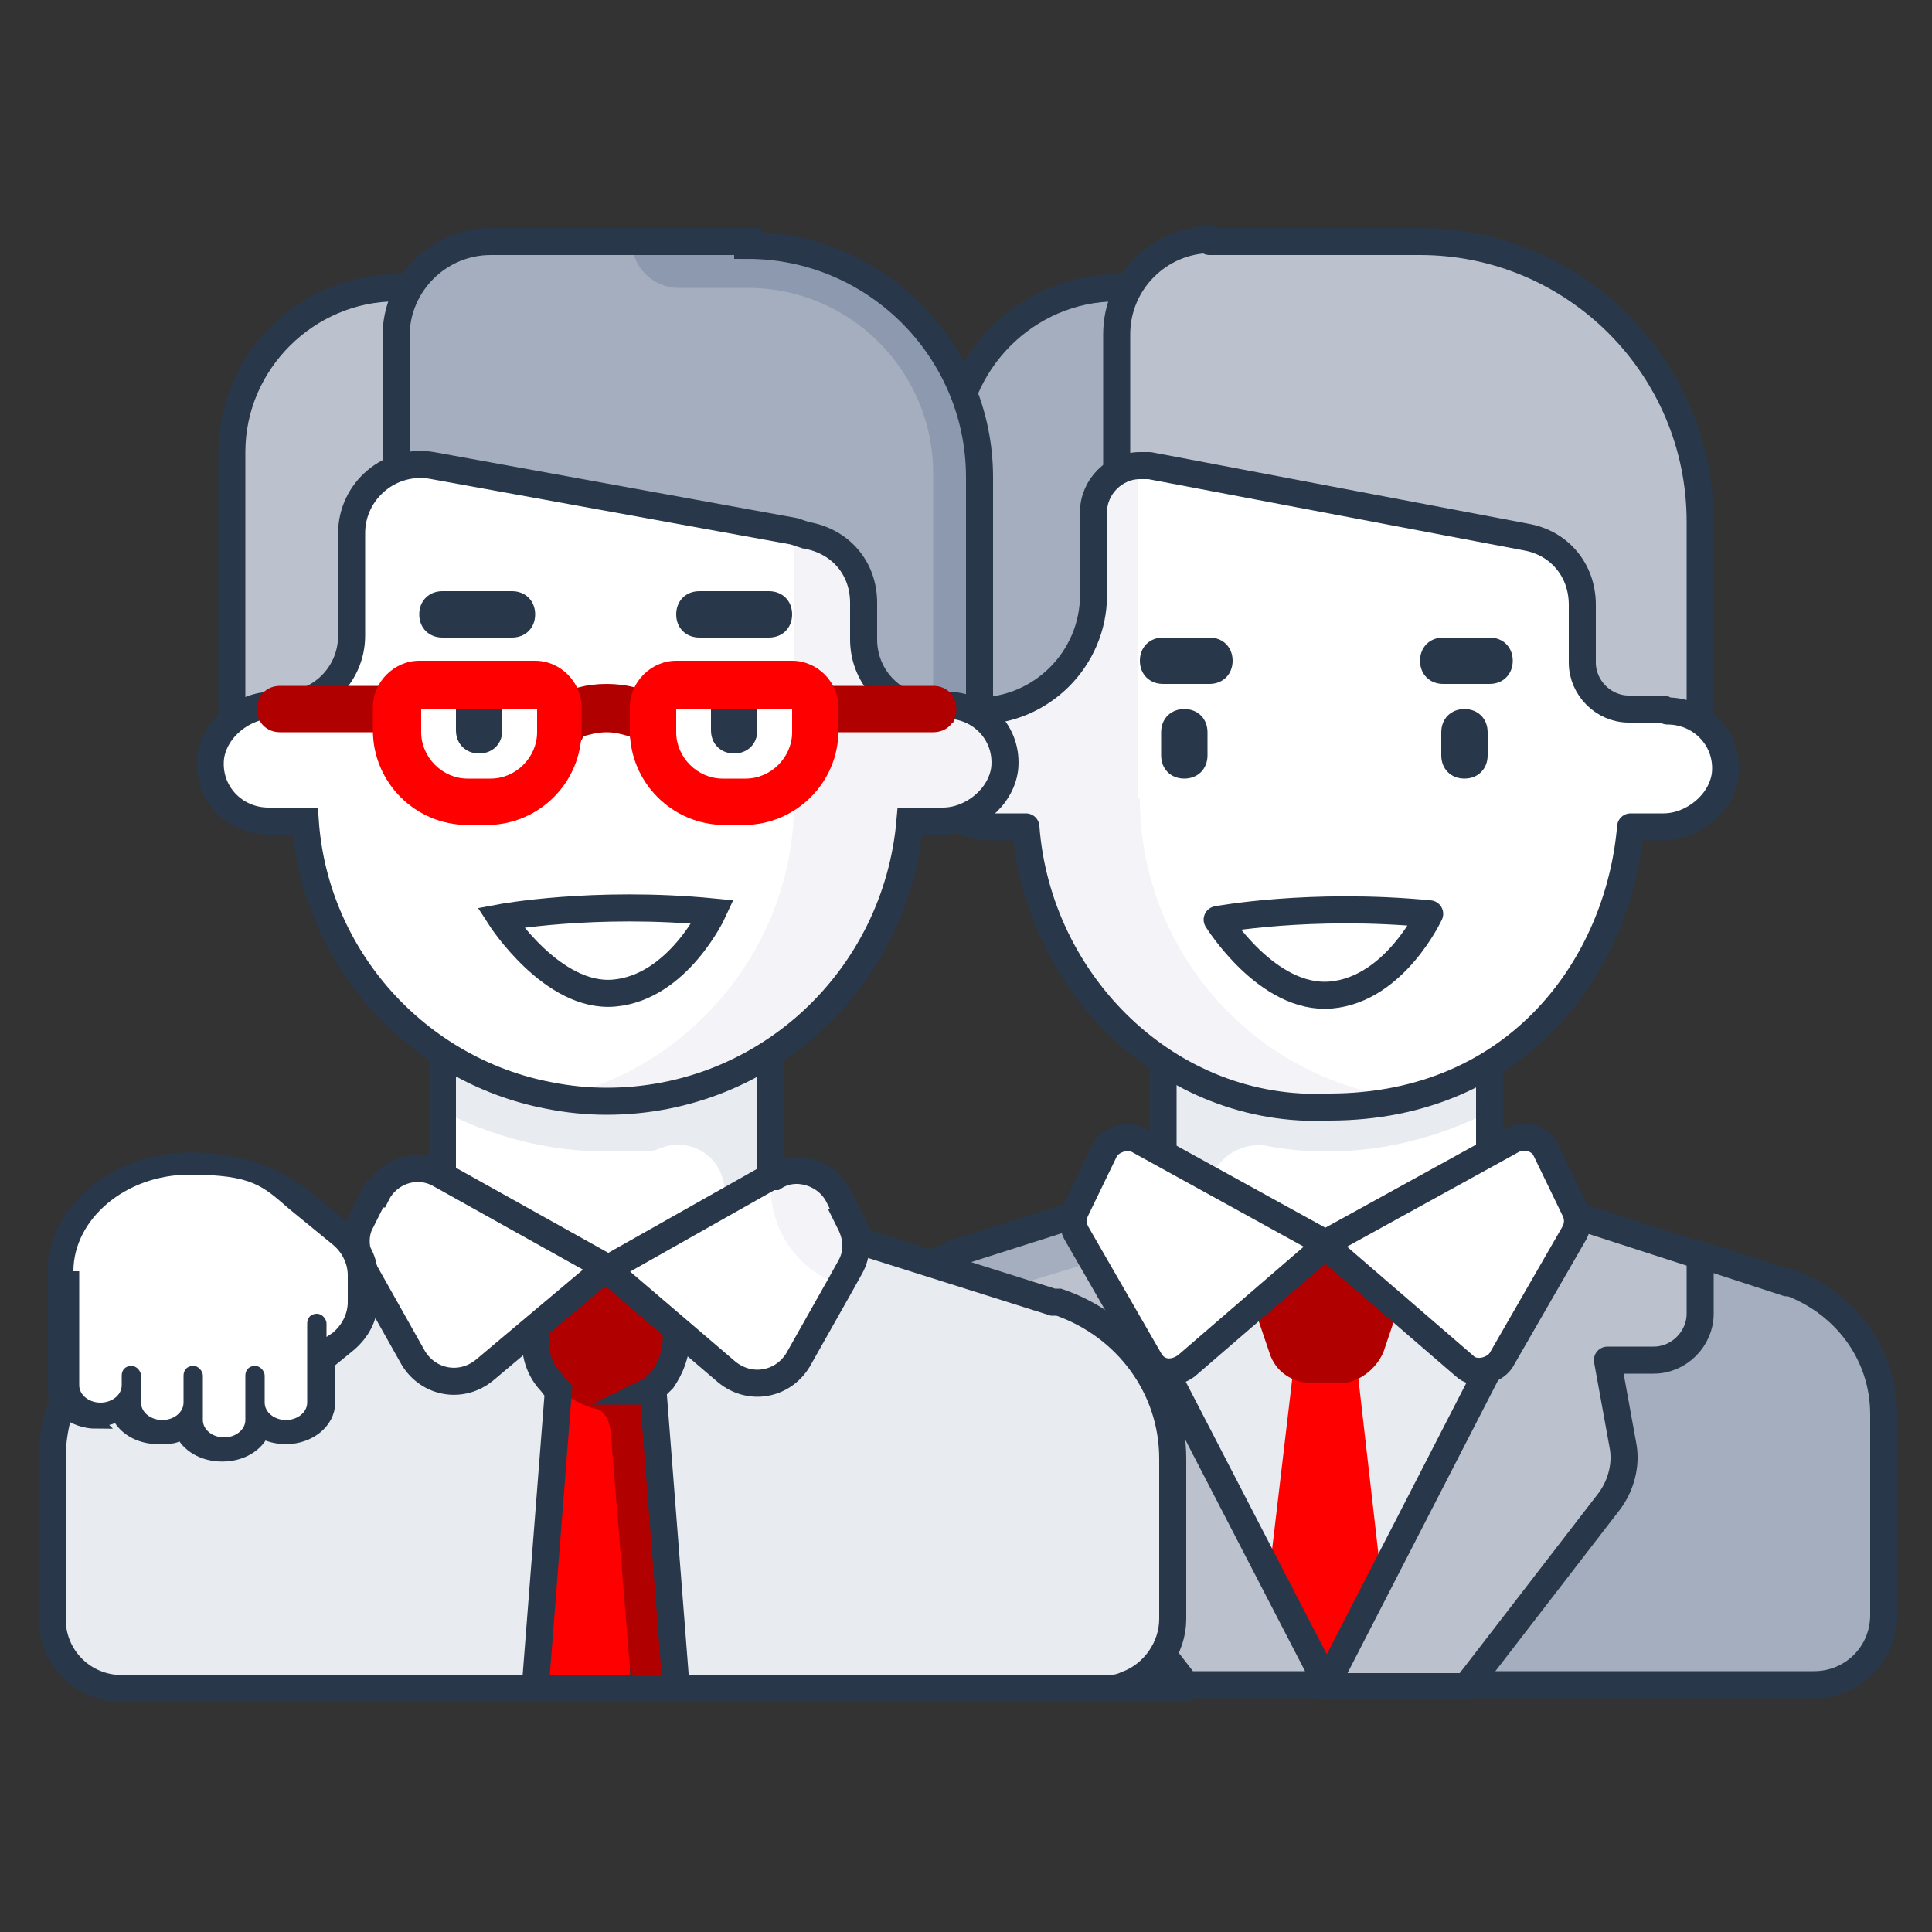 <?xml version="1.0" encoding="UTF-8"?>
<svg id="Layer_1" xmlns="http://www.w3.org/2000/svg" version="1.1" viewBox="0 0 100 100">
  <rect x="0" y="0" width="100" height="100" fill="#333333" stroke="none"/>
  <!-- Generator: Adobe Illustrator 29.3.1, SVG Export Plug-In . SVG Version: 2.1.0 Build 151)  -->
  <defs>
    <style>
      .st0, .st1, .st2, .st3, .st4, .st5, .st6, .st7 {
        stroke: #283749;
      }

      .st0, .st1, .st2, .st4, .st5, .st6, .st7 {
        stroke-width: 1.4px;
      }

      .st0, .st4, .st5, .st6 {
        stroke-linecap: round;
        stroke-linejoin: round;
      }

      .st0, .st8 {
        fill: #a4aebe;
      }

      .st1, .st2, .st3, .st7 {
        stroke-miterlimit: 10;
      }

      .st1, .st9, .st5 {
        fill: #fff;
      }

      .st2, .st6 {
        fill: none;
      }

      .st3 {
        fill: #283749;
        stroke-width: .7px;
      }

      .st10 {
        fill: #8d99ae;
      }

      .st11 {
        fill: #f4f4f8;
      }

      .st12 {
        fill: #283749;
      }

      .st13, .st4 {
        fill: #bbc2ce;
      }

      .st14 {
        fill: #b00000;
      }

      .st15 {
        fill: red;
      }

      .st16, .st7 {
        fill: #e8ebef;
      }
    </style>
  </defs>
  <g>
    <path class="st8" d="M55.2,66.7l-9,.2c-3,.9-5.6,3.3-5.6,6.5v10.4l1.5,3.4c.4.2.8.2,1.2.2h18.1l-6.2-20.7h0Z"/>
    <path class="st10" d="M39.7,73.3v10.4c0,1.5,1,2.9,2.4,3.4v-13.8c0-2.1,1.4-3.9,3.4-4.6l5-1.6-1.2-2.2-4.6,1.5c-3,.9-5.1,3.8-5.1,6.9h0Z"/>
    <path class="st8" d="M97.5,83.7v-10.4c0-3.2-2.1-5.9-5.1-6.9l-4.6-1.5-5.7,1.5-6.4,20.8h18.1c2,0,3.6-1.6,3.6-3.6h0Z"/>
    <path class="st6" d="M50.2,66.8l-.9-1.8-4.6,1.5c-3,.9-5.1,3.8-5.1,6.9v10.4c0,1.5,1,2.9,2.4,3.4h0c.4.2.8.2,1.2.2h18.1l-6.2-20.7s-4.9,0-4.9,0Z"/>
    <path class="st6" d="M92.5,66.4l-4.6-1.5-5.7,1.5-6.4,20.8h18.1c2,0,3.6-1.6,3.6-3.6v-10.4c0-3.2-2.1-5.9-5.1-6.9h0Z"/>
    <path class="st16" d="M58.7,64.4h19.7v18.4h-19.7v-18.4Z"/>
    <path class="st15" d="M70.2,70.4h-3.2l-1.7,14.4,3.3,2.6,3.2-3-1.6-14Z"/>
    <path class="st13" d="M53.2,74.8l.8-4.4h-2.4c-1.3,0-2.4-1.1-2.4-2.4v-.5l7.4-3.2,11.9,23h-7.3l-7.4-9.6c-.6-.8-.9-1.9-.7-2.9h0Z"/>
    <path class="st13" d="M83.9,74.8l-.8-4.4h2.4c1.3,0,2.4-1.1,2.4-2.4v-3l-6.8-2.2-12.6,24.5h7.3l7.4-9.6c.6-.8.9-1.9.7-2.9h0Z"/>
    <path class="st9" d="M77.1,64.4h-15.4v-6.5l15.4-.5v6.9Z"/>
    <path class="st16" d="M60.2,65.6h2.4v-3.9c0-1.5,1.4-2.6,2.9-2.4,1,.2,2.1.3,3.2.3,3.1,0,5.9-.8,8.5-2.1v-6.3h-16.9v14.5h0Z"/>
    <polygon class="st6" points="77.1 57.5 77.1 57.5 77.1 51.2 60.2 51.2 60.2 65.6 62.6 65.6 62.6 64.4 77.1 64.4 77.1 57.5"/>
    <path class="st8" d="M56.5,65.3l-.2-2.5-6.9,2.2v2.5l7.2-2.2h0Z"/>
    <path class="st14" d="M63.8,64.4l1.9,5.6c.3,1,1.2,1.6,2.3,1.6h1.3c1,0,1.9-.7,2.3-1.6l1.9-5.6h-9.6Z"/>
    <path class="st0" d="M57.7,14.9h7.3v22.9h-15.7v-14.4c0-4.6,3.8-8.5,8.5-8.5h0Z"/>
    <path class="st4" d="M62.6,12.5h10.9c8,0,14.5,6.5,14.5,14.5v12h-30.2v-21.7c0-2.7,2.2-4.9,4.9-4.9h0Z"/>
    <path class="st9" d="M86.1,36.7h-1.8c-1.3,0-2.4-1.1-2.4-2.4v-3c0-1.8-1.2-3.2-2.9-3.5l-19.5-3.7h-.5l-2.5,15.8-1.2,2.9c.6,8.1,5,14.1,13.3,14.1s2.2.4,3.2.2c6.8-1.3,12-7.1,12.6-14.2h1.7c1.5,0,3-1.2,3.2-2.7.2-1.8-1.2-3.3-3-3.3h0v-.2Z"/>
    <path class="st11" d="M58.9,41.4v-17.6c-1.3,0-2.4,1.1-2.4,2.4v4.3c0,3.3-2.7,6-6,6h.8c-1.5,0-3,1.2-3.2,2.7-.2,1.8,1.2,3.3,3,3.3h1.9c.6,8.1,7.4,14.5,15.7,14.5s2.1,0,3-.3c-7.3-1.4-12.7-7.8-12.7-15.4h0Z"/>
    <path class="st12" d="M61.3,40.3c-.7,0-1.2-.5-1.2-1.2v-1.2c0-.7.5-1.2,1.2-1.2s1.2.5,1.2,1.2v1.2c0,.7-.5,1.2-1.2,1.2Z"/>
    <path class="st12" d="M75.8,40.3c-.7,0-1.2-.5-1.2-1.2v-1.2c0-.7.5-1.2,1.2-1.2s1.2.5,1.2,1.2v1.2c0,.7-.5,1.2-1.2,1.2Z"/>
    <path class="st12" d="M62.6,35.4h-2.4c-.7,0-1.2-.5-1.2-1.2s.5-1.2,1.2-1.2h2.4c.7,0,1.2.5,1.2,1.2s-.5,1.2-1.2,1.2Z"/>
    <path class="st12" d="M77.1,35.4h-2.4c-.7,0-1.2-.5-1.2-1.2s.5-1.2,1.2-1.2h2.4c.7,0,1.2.5,1.2,1.2s-.5,1.2-1.2,1.2Z"/>
    <path class="st6" d="M86.1,36.7h-1.8c-1.3,0-2.4-1.1-2.4-2.4v-3c0-1.8-1.2-3.2-2.9-3.5l-19.5-3.7h-.5c-1.3,0-2.4,1.1-2.4,2.4v4.3c0,3.3-2.7,6-6,6h.8c-1.5,0-3,1.2-3.2,2.7-.2,1.8,1.2,3.3,3,3.3h1.9c.6,8.1,7.4,14.9,15.7,14.5,9.8,0,15-7.4,15.6-14.5h1.7c1.5,0,3-1.2,3.2-2.7.2-1.8-1.2-3.3-3-3.3h0Z"/>
    <path class="st5" d="M63,47.6s4.8-.9,11-.3c0,0-1.8,3.9-5.1,4.2-3.3.3-5.9-3.9-5.9-3.9Z"/>
    <path class="st6" d="M56.4,64.5l-.2-1.8-6.9,2.2v2.5h0v.5c0,1.3,1.1,2.4,2.4,2.4h2.4l-.8,4.4c-.2,1,0,2.1.7,2.9l7.4,9.6h7.3l-11.9-23s-.3.2-.3.2Z"/>
    <path class="st6" d="M81.2,62.8l-12.6,24.5h7.3l7.4-9.6c.6-.8.9-1.9.7-2.9l-.8-4.4h2.4c1.3,0,2.4-1.1,2.4-2.4v-3l-6.8-2.2h0Z"/>
    <path class="st5" d="M58.9,59c-.6-.3-1.4,0-1.7.5l-1.5,3.1c-.2.4-.2.8,0,1.2l3.8,6.6c.4.7,1.2.8,1.9.3l7.3-6.3-9.8-5.4h0Z"/>
    <path class="st5" d="M80,59.5c-.3-.6-1.1-.8-1.7-.5l-9.8,5.4,7.3,6.3c.5.5,1.5.3,1.9-.3l3.8-6.6c.2-.4.2-.8,0-1.2l-1.5-3.1h0Z"/>
    <path class="st11" d="M53.3,67.4l-13.3-4.2h-18.2l-13.3,4.2c-3.5,1.1-5.9,4.4-5.9,8.1v8.3c0,2,1.6,3.6,3.6,3.6h21.8l3.6-2.3,3.6,2.3h21.8c.4,0,.8,0,1.2-.2l1.3-2.7v-9c0-3.7-2.4-6.9-5.9-8.1h-.2Z"/>
    <path class="st16" d="M53.7,69.7c2.5.8,4.2,3.1,4.2,5.8v11.7c1.4-.5,2.4-1.9,2.4-3.4v-8.3c0-3.7-2.4-6.9-5.9-8.1l-13.3-4.2-.7,2.3,13.3,4.2Z"/>
    <path class="st7" d="M54.5,67.4l-13.3-4.2v.3c0,0-1.1-.3-1.1-.3h-18.2l-13.3,4.2c-3.5,1.1-5.9,4.4-5.9,8.1v8.3c0,2,1.6,3.6,3.6,3.6h21.8l3.6-2.3,3.6,2.3h21.8c.4,0,.8,0,1.2-.2h0c1.4-.5,2.4-1.9,2.4-3.4v-8.3c0-3.7-2.4-6.9-5.9-8.1h-.2Z"/>
    <path class="st15" d="M32.6,71.7h-3.6l-1.2,15.7h4.8v-15.7h0Z"/>
    <path class="st14" d="M33.8,71.9c.2-.2.4-.4.5-.5l-2.2-4.5h-1.4l-2.2,4.5c.5.7,1.3,1.2,2.2,1.5.5,0,.8.5.9,1.1l1.1,13.5h2.4l-1.2-15.4h0Z"/>
    <path class="st9" d="M22.9,57.5h16v9.3h-16v-9.3Z"/>
    <path class="st16" d="M22.9,52.3v5.2c2.5,1.3,5.4,2.1,8.5,2.1s2.1,0,3.2-.3c1.5-.3,2.9.8,2.9,2.4v5.2h2.4v-14.5h-17Z"/>
    <polygon class="st2" points="39.9 52.3 22.9 52.3 22.9 52.3 22.9 57.5 22.9 66.8 39 66.8 39 66.8 39.9 66.8 39.9 52.3"/>
    <path class="st13" d="M20.5,14.9c-4.6,0-8.5,3.8-8.5,8.5v15.7h16.9V14.9h-8.5,0Z"/>
    <path class="st2" d="M20.5,14.9c-4.6,0-8.5,3.8-8.5,8.5v15.7h16.9V14.9h-8.5,0Z"/>
    <path class="st8" d="M38.6,13.7h-4.2l-1.9-1.2h-7.3c-2.7,0-4.9,2.2-4.9,4.9v21.8h29v-14.4c0-6-4.9-11-11-11h0Z"/>
    <path class="st10" d="M38.7,12.5h-6c0,1.3,1.1,2.4,2.4,2.4h3.6c5.3,0,9.6,4.3,9.6,9.6v14.5h2.4v-14.5c0-6.6-5.4-12-12-12h0Z"/>
    <path class="st2" d="M38.7,12.5h-13.3c-2.7,0-4.9,2.2-4.9,4.9v21.8h30.2v-14.5c0-6.6-5.4-12-12-12h0Z"/>
    <path class="st9" d="M43.2,31.2l-2.2-3.7-18.7-3.4c-2.2-.4-4.2,1.3-4.2,3.5v5.3c0,2-1.6,3.6-3.6,3.6h-.5c-1.5,0-3,1.2-3.2,2.7-.2,1.8,1.2,3.3,3,3.3h1.9c.5,7.1,5.8,12.9,12.6,14.2h3c5.9,0,11.2-6.1,11.8-14.2v-11.5h0Z"/>
    <path class="st11" d="M48.9,36.7h-.6c-2,0-3.6-1.6-3.6-3.6v-1.9c0-1.8-1.2-3.2-3-3.5l-.6-.2v14c0,7.6-5.5,14-12.7,15.4,1,.2,2,.3,3,.3,8.3,0,15-6.4,15.7-14.5h1.7c1.5,0,3-1.2,3.2-2.7.2-1.8-1.2-3.3-3-3.3h0Z"/>
    <path class="st2" d="M48.9,36.7h-.6c-2,0-3.6-1.6-3.6-3.6v-1.9c0-1.8-1.2-3.2-3-3.5l-.6-.2-18.7-3.4c-2.2-.4-4.2,1.3-4.2,3.5v5.3c0,2-1.6,3.6-3.6,3.6h-.5c-1.5,0-3,1.2-3.2,2.7-.2,1.8,1.2,3.3,3,3.3h1.9c.5,7.1,5.8,12.9,12.6,14.2h0c1,.2,2,.3,3,.3,8.3,0,15-6.4,15.7-14.5h1.7c1.5,0,3-1.2,3.2-2.7.2-1.8-1.2-3.3-3-3.3h0Z"/>
    <path class="st1" d="M25.9,47.5s4.8-.9,11-.3c0,0-1.8,3.9-5.1,4.2-3.2.3-5.9-3.9-5.9-3.9Z"/>
    <path class="st14" d="M48.3,37.9h-6c-.7,0-1.2-.5-1.2-1.2s.5-1.2,1.2-1.2h6c.7,0,1.2.5,1.2,1.2s-.5,1.2-1.2,1.2Z"/>
    <path class="st14" d="M33.8,39c-.5,0-1.1-.4-1.2-.9-.2,0-.6-.2-1.2-.2s-1.1.2-1.2.2c-.2.5-.6.9-1.2.9s-1.2-.5-1.2-1.2c0-1.4,1.5-2.4,3.6-2.4s3.6,1,3.6,2.4-.5,1.2-1.2,1.2Z"/>
    <path class="st14" d="M20.5,37.9h-6c-.7,0-1.2-.5-1.2-1.2s.5-1.2,1.2-1.2h6c.7,0,1.2.5,1.2,1.2s-.5,1.2-1.2,1.2h0Z"/>
    <path class="st12" d="M24.8,39c-.7,0-1.2-.5-1.2-1.2v-1.2c0-.7.5-1.2,1.2-1.2s1.2.5,1.2,1.2v1.2c0,.7-.5,1.2-1.2,1.2Z"/>
    <path class="st12" d="M26.5,33h-3.6c-.7,0-1.2-.5-1.2-1.2s.5-1.2,1.2-1.2h3.6c.7,0,1.2.5,1.2,1.2s-.5,1.2-1.2,1.2Z"/>
    <path class="st15" d="M25.4,42.7h-1.2c-2.7,0-4.9-2.2-4.9-4.9v-1.2c0-1.3,1.1-2.4,2.4-2.4h6c1.3,0,2.4,1.1,2.4,2.4v1.2c0,2.7-2.2,4.9-4.9,4.9h.2ZM21.8,36.7v1.2c0,1.3,1.1,2.4,2.4,2.4h1.2c1.3,0,2.4-1.1,2.4-2.4v-1.2s-6,0-6,0Z"/>
    <path class="st12" d="M38,39c-.7,0-1.2-.5-1.2-1.2v-1.2c0-.7.5-1.2,1.2-1.2s1.2.5,1.2,1.2v1.2c0,.7-.5,1.2-1.2,1.2Z"/>
    <path class="st12" d="M39.8,33h-3.6c-.7,0-1.2-.5-1.2-1.2s.5-1.2,1.2-1.2h3.6c.7,0,1.2.5,1.2,1.2s-.5,1.2-1.2,1.2Z"/>
    <path class="st15" d="M38.7,42.7h-1.2c-2.7,0-4.9-2.2-4.9-4.9v-1.2c0-1.3,1.1-2.4,2.4-2.4h6c1.3,0,2.4,1.1,2.4,2.4v1.2c0,2.7-2.2,4.9-4.9,4.9h.2ZM35,36.7v1.2c0,1.3,1.1,2.4,2.4,2.4h1.2c1.3,0,2.4-1.1,2.4-2.4v-1.2s-6,0-6,0Z"/>
    <path class="st14" d="M27.8,69.2c0,.8.2,1.5.7,2.1l1.4-1.2c.9-.8,2.2-.8,3.2,0l1.4,1.2c.4-.6.7-1.3.7-2.1v-3.6h-7.3v3.6h0Z"/>
    <path class="st2" d="M33.8,71.9c.2-.2.4-.4.5-.5h0c.4-.6.7-1.3.7-2.1v-3.6h-7.3v3.6h0c0,.8.2,1.5.7,2.1h0c.2.2.3.4.5.6l-1.2,15.4h7.3l-1.2-15.4h-.2Z"/>
    <path class="st9" d="M22.8,60.8c-1.2-.7-2.7-.2-3.3,1l-.7,1.4c-.4.7-.3,1.5,0,2.3l2.7,4.8c.8,1.3,2.5,1.6,3.7.6l6.3-5.3s-8.6-4.8-8.6-4.8Z"/>
    <path class="st9" d="M39.9,60.9l-8.5,4.7,6.2,5.3c1.2,1,2.9.7,3.7-.6l2.2-3.9s-3.6-5.6-3.6-5.6Z"/>
    <path class="st11" d="M44.1,63.3l-.7-1.4c-.6-1.2-2.2-1.7-3.3-1h-.2v.6c0,2.3,1.5,4.3,3.6,5h0l.5-.9c.4-.7.4-1.5,0-2.3h0Z"/>
    <path class="st2" d="M19.4,61.8l-.7,1.4c-.4.7-.3,1.5,0,2.3l2.7,4.8c.8,1.3,2.5,1.6,3.7.6l6.3-5.3-8.6-4.8c-1.2-.7-2.7-.2-3.3,1Z"/>
    <path class="st2" d="M44.1,63.3l-.7-1.4c-.6-1.2-2.2-1.7-3.3-1h-.2c0,0-8.5,4.8-8.5,4.8l6.2,5.3c1.2,1,2.9.7,3.7-.6l2.2-3.9h0l.5-.9c.4-.7.4-1.5,0-2.3h0Z"/>
  </g>
  <g>
    <path class="st3" d="M4.9,73.5c.4,0,.9-.1,1.2-.3.3.7,1.1,1.2,2.1,1.2s.9-.1,1.2-.3c.3.7,1.1,1.2,2.1,1.2s1.8-.5,2.1-1.2c.3.2.8.3,1.2.3,1.2,0,2.2-.8,2.2-1.8v-2.1s1.1-.9,1.1-.9c.7-.6,1.1-1.4,1.1-2.2v-1.4c0-.8-.4-1.6-1.1-2.2l-2.2-1.8c-1.6-1.3-3.7-2-6-2-3.9,0-7.1,2.6-7.1,5.9v5.9c0,1,1,1.8,2.2,1.8ZM3.8,65.8c0-2.7,2.7-5,6-5s3.8.6,5.2,1.8l2.2,1.8c.5.4.8,1,.8,1.6v1.4c0,.6-.3,1.2-.8,1.6l-.3.2v-.7c0-.2-.2-.5-.5-.5s-.5.2-.5.5v1.8h0v2.3c0,.5-.5.9-1.1.9s-1.1-.4-1.1-.9v-1.4c0-.2-.2-.5-.5-.5s-.5.2-.5.5v2.3c0,.5-.5.9-1.1.9s-1.1-.4-1.1-.9v-2.3c0-.2-.2-.5-.5-.5s-.5.2-.5.5v1.4c0,.5-.5.9-1.1.9s-1.1-.4-1.1-.9v-1.4c0-.2-.2-.5-.5-.5s-.5.2-.5.5v.5c0,.5-.5.9-1.1.9s-1.1-.4-1.1-.9v-5.9Z"/>
    <path class="st9" d="M3.8,65.8c0-2.7,2.7-5,6-5s3.8.6,5.2,1.8l2.2,1.8c.5.4.8,1,.8,1.6v1.4c0,.6-.3,1.2-.8,1.6l-.3.2v-.7c0-.2-.2-.5-.5-.5s-.5.2-.5.5v1.8h0v2.3c0,.5-.5.9-1.1.9s-1.1-.4-1.1-.9v-1.4c0-.2-.2-.5-.5-.5s-.5.2-.5.5v2.3c0,.5-.5.9-1.1.9s-1.1-.4-1.1-.9v-2.3c0-.2-.2-.5-.5-.5s-.5.2-.5.5v1.4c0,.5-.5.9-1.1.9s-1.1-.4-1.1-.9v-1.4c0-.2-.2-.5-.5-.5s-.5.2-.5.5v.5c0,.5-.5.9-1.1.9s-1.1-.4-1.1-.9v-5.9Z"/>
  </g>
</svg>